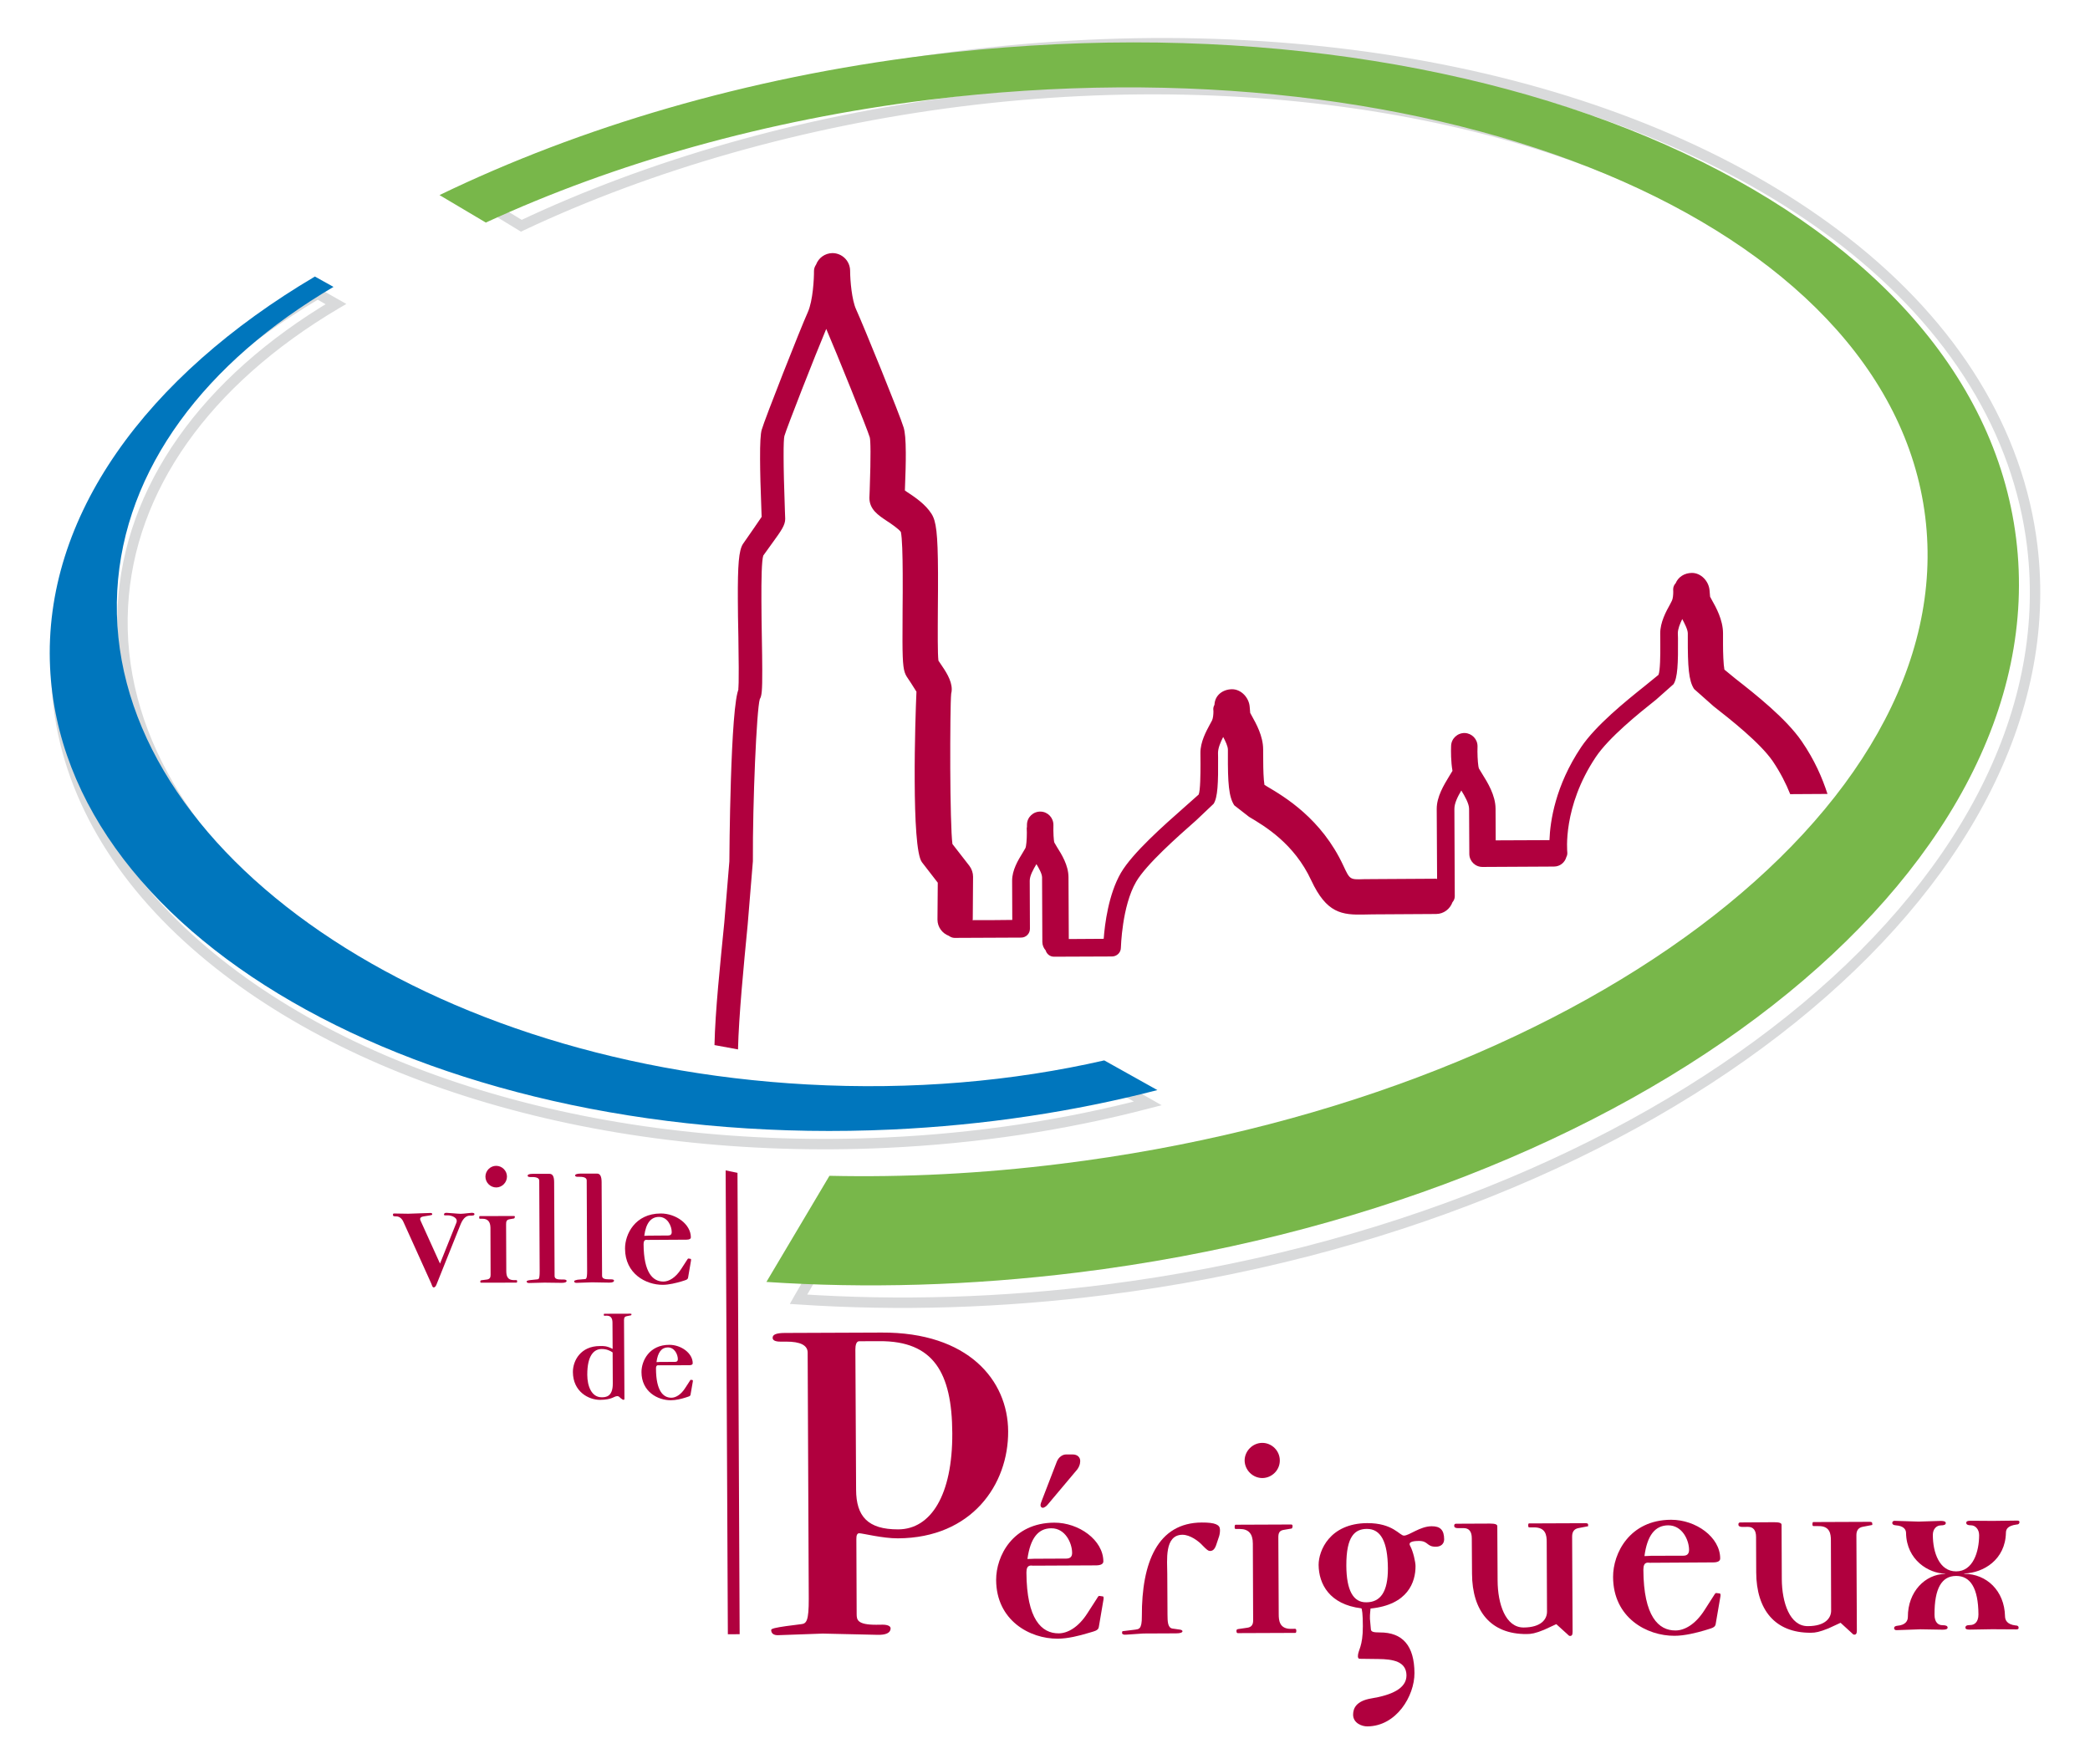 <?xml version="1.0" encoding="utf-8"?>
<!-- Generator: Adobe Illustrator 15.0.2, SVG Export Plug-In . SVG Version: 6.00 Build 0)  -->
<svg version="1.2" baseProfile="tiny" id="Calque_1"
	 xmlns="http://www.w3.org/2000/svg" xmlns:xlink="http://www.w3.org/1999/xlink" x="0px" y="0px" width="430px" height="363px"
	 viewBox="0 0 430 363" overflow="inherit" xml:space="preserve">
<path fill="#B0003E" d="M354.356,137.418c0.094,0.078,0.141,0.078,0.141,0.078l0.017,0.047L354.356,137.418 M375.987,163.341
	c-1.065-3.305-2.663-7.001-5.294-10.823c-3.211-4.683-9.492-9.648-13.643-12.891c0,0-1.66-1.363-2.271-1.864
	c-0.203-1.081-0.282-3.478-0.282-5.216c0-0.533,0-2.287,0-2.287c-0.016-2.741-1.44-5.31-2.302-6.829l-0.36-0.673l-0.109-1.3
	c-0.157-1.88-1.739-3.603-3.649-3.587c-1.52,0.016-2.788,0.83-3.321,2.114c-0.313,0.329-0.517,0.768-0.517,1.269
	c0,0.031,0.016,0.376,0.016,0.517c0,0.595-0.062,1.41-0.282,1.833l-0.376,0.736c-0.814,1.457-2.036,3.696-2.021,5.999
	c0,0,0.016,1.723,0.016,2.255c0.016,2.099-0.016,5.435-0.376,6.25l-2.771,2.255c-4.058,3.242-10.135,8.145-13.157,12.64
	c-5.294,7.91-6.359,15.209-6.5,19.109c-2.271,0.016-8.177,0.047-11.059,0.047c0-2.709-0.031-6.516-0.031-6.516
	c-0.016-2.788-1.66-5.419-2.757-7.174l-0.657-1.081c-0.173-0.407-0.298-1.958-0.313-3.508c0-0.329,0.016-0.658,0.016-0.987v-0.11
	c0-1.457-1.159-2.647-2.616-2.709c-1.503-0.032-2.772,1.127-2.819,2.647c-0.047,1.065-0.047,3.273,0.282,5.137l-0.689,1.128
	c-1.08,1.786-2.568,4.198-2.553,6.735l0.078,14.379c-0.094,0-0.156-0.062-0.25-0.047l-13.032,0.078l-1.816,0.016
	c-2.851,0.094-2.851,0.094-4.198-2.804c-4.495-9.648-12.061-14.128-15.694-16.274c0,0-0.282-0.156-0.532-0.329
	c-0.188-1.128-0.251-3.274-0.251-4.934c-0.016-0.548-0.016-2.35-0.016-2.35c0-2.772-1.456-5.325-2.303-6.86l-0.359-0.658l-0.11-1.3
	c-0.156-1.849-1.754-3.587-3.649-3.571c-1.896,0.031-3.461,1.222-3.587,3.101V145c-0.141,0.25-0.25,0.548-0.25,0.877
	c0,0.031,0.031,0.345,0.031,0.486c0,0.611-0.078,1.41-0.282,1.848l-0.407,0.751c-0.783,1.457-2.021,3.681-1.989,5.983
	c0,0,0.016,1.723,0.016,2.24c0,2.13-0.031,5.467-0.376,6.281l-2.929,2.6c-4.245,3.743-10.667,9.413-13.063,13.501
	c-2.553,4.386-3.328,10.573-3.547,13.581c-1.48,0.016-4.738,0.047-7.182,0.047l-0.062-12.719c-0.008-2.475-1.434-4.73-2.373-6.218
	l-0.533-0.908c-0.141-0.376-0.242-2.13-0.195-3.556c0.039-1.519-1.128-2.772-2.624-2.819c-1.511-0.047-2.772,1.128-2.819,2.631
	c-0.008,0.157-0.008,0.376-0.008,0.548c-0.016,0.094-0.039,0.157-0.047,0.25l0.008,0.062c0.008,0.282,0.023,0.548,0.023,0.846
	c0,1.394-0.117,2.788-0.297,3.179l-0.564,0.956c-0.932,1.504-2.185,3.571-2.169,5.764c0,0,0.016,5.655,0.031,8.051
	c-1.574,0.031-5.31,0.047-8.169,0.047l0.04-0.188l0.062-8.756c0-0.783-0.274-1.582-0.752-2.224c0,0-2.726-3.509-3.493-4.496
	c-0.266-1.926-0.415-8.708-0.446-15.569c-0.023-7.033,0.047-13.987,0.188-15.35c0.086-0.313,0.117-0.642,0.117-0.939
	c-0.016-1.896-1.3-3.759-2.373-5.326c0,0-0.181-0.266-0.368-0.548c-0.086-0.736-0.125-2.162-0.133-4.01
	c-0.016-1.974,0.008-4.323,0.016-6.422c0.031-2.96,0.039-5.467,0.031-7.597c-0.039-8.239-0.376-10.651-1.332-12.17
	c-1.276-2.005-3.391-3.415-5.106-4.542c0,0-0.211-0.157-0.376-0.267c0.133-3.289,0.204-5.827,0.188-7.784
	c-0.016-2.631-0.157-4.198-0.439-5.153c-0.736-2.506-8.34-21.161-9.773-24.293c-0.893-1.926-1.237-5.92-1.245-7.988
	c-0.016-2.005-1.645-3.618-3.65-3.618c-1.542,0.031-2.835,0.986-3.352,2.365c-0.25,0.376-0.431,0.799-0.431,1.3
	c0.016,1.566-0.211,6.124-1.261,8.474c-1.542,3.415-8.857,21.975-9.5,24.23c-0.235,0.846-0.345,2.694-0.329,5.999
	c0.008,2.6,0.094,6.14,0.282,10.839c0,0,0.016,0.642,0.039,1.065c-0.172,0.267-1.652,2.412-1.652,2.412l-2.208,3.18
	c-0.83,1.332-1.073,4.213-1.034,11.481c0,2.13,0.047,4.668,0.109,7.628c0.016,2.068,0.063,4.386,0.071,6.344
	c0.016,2.287-0.016,4.135-0.125,4.667c0.039-0.25,0.055-0.219,0.18-0.423c-1.801,3.023-1.981,35.257-1.981,35.586l-1.042,12.562
	c-0.846,8.599-1.864,18.153-2.021,25.233l4.84,0.893c0.165-6.876,1.167-17.197,1.989-25.656l1.073-13.063
	c-0.062-12.17,0.768-31.201,1.425-33.362c0.384-0.611,0.525-1.598,0.501-6.108c-0.008-1.708-0.031-3.9-0.086-6.735
	c-0.039-2.146-0.078-4.824-0.086-7.409c-0.023-4.245,0.047-8.27,0.384-9.272l1.918-2.663c1.793-2.475,2.6-3.603,2.592-4.903
	l-0.062-1.645c-0.18-5.153-0.266-8.63-0.266-10.995c-0.016-2.788,0.062-3.947,0.156-4.37c0.478-1.692,6.273-16.478,8.615-22.054
	c2.169,5.043,8.497,20.707,8.959,22.32c0.078,0.329,0.141,1.159,0.149,2.914c0.008,1.676-0.032,4.198-0.165,7.957l-0.063,1.582
	c0.016,2.365,1.786,3.54,3.673,4.793c0.885,0.58,2.24,1.503,2.796,2.193c0.282,1.284,0.36,4.746,0.383,8.536
	c0.024,2.6-0.008,5.326-0.023,7.471c-0.023,2.679-0.031,4.777-0.023,6.469c0.016,5.153,0.235,6.234,0.862,7.283l0.924,1.394
	c0,0,1.002,1.613,1.089,1.723c-0.118,2.647-0.407,10.667-0.36,18.467c0.031,7.722,0.376,15.162,1.488,16.619
	c0,0,2.091,2.709,3.258,4.213c-0.016,1.865-0.062,7.597-0.062,7.597c0.008,1.551,0.986,2.819,2.341,3.336
	c0.321,0.234,0.729,0.423,1.175,0.423l13.697-0.062c1.003,0,1.817-0.814,1.81-1.817l-0.039-9.883
	c-0.008-1.018,0.729-2.334,1.378-3.415c0.54,0.893,1.144,1.989,1.159,2.709l0.055,13.315c0.008,0.673,0.274,1.252,0.682,1.723
	c0.219,0.752,0.893,1.3,1.715,1.3l11.959-0.048c0.986-0.016,1.801-0.814,1.801-1.785c0.016-0.094,0.204-8.552,3.148-13.596
	c2.099-3.587,8.505-9.241,12.343-12.625l3.587-3.399c0.846-1.3,0.971-4.229,0.924-9.507l-0.016-0.956
	c0-1.018,0.532-2.255,1.065-3.289c0.47,0.861,0.971,1.926,0.971,2.616v0.939c-0.031,5.89,0.173,8.787,1.315,10.51l3.039,2.365
	c3.242,1.927,9.272,5.482,12.797,13.079c3.148,6.735,6.249,7.144,10.995,7.018l1.645-0.031l13.032-0.078
	c1.582,0,2.882-1.034,3.383-2.428c0.282-0.313,0.47-0.752,0.47-1.206l-0.078-17.966c-0.016-1.19,0.705-2.584,1.426-3.806
	c0.72,1.175,1.598,2.694,1.598,3.775l0.047,9.257c0,1.504,1.222,2.71,2.74,2.694l14.677-0.079c1.237,0,2.24-0.83,2.553-1.974
	c0.157-0.297,0.22-0.611,0.188-0.955c0-0.11-1.019-9.32,5.857-19.595c2.694-4.025,8.771-8.928,12.405-11.81l3.587-3.18
	c0.846-1.3,0.972-4.229,0.924-9.523l-0.031-0.939c0-0.909,0.438-1.974,0.909-2.945c0.485,0.909,1.143,2.177,1.143,2.945v0.924
	c-0.016,5.89,0.173,8.834,1.301,10.526l4.01,3.555c3.587,2.804,9.554,7.519,12.154,11.277c1.598,2.365,2.757,4.668,3.603,6.798
	L375.987,163.341z"/>
<path fill="#B0003E" d="M180.99,275.928l-4.221,0.016c-0.58,0-0.783,0.799-0.783,1.676l0.149,28.883
	c0.023,5.449,2.396,8.176,8.685,8.145c6.68-0.031,11.167-7.033,11.105-19.799C195.87,282.35,192.017,275.881,180.99,275.928
	 M184.734,316.494c-3.141,0.016-7.284-1.049-7.973-1.049c-0.392,0.016-0.587,0.406-0.572,1.205l0.062,15.477
	c0.016,1.08,0.102,2.16,4.025,2.145l1.3-0.016c1.065,0,1.66,0.299,1.66,0.768c0,0.908-0.971,1.395-2.835,1.316l-11.121-0.252
	l-9.226,0.33c-0.901,0.016-1.378-0.377-1.394-1.064c0.008-0.299,0.987-0.502,3.046-0.799l3.148-0.408
	c1.073-0.109,1.558-0.674,1.542-5.264l-0.227-50.621c-0.008-1.488-1.511-2.256-4.44-2.24h-1.175c-1.096,0-1.59-0.298-1.59-0.783
	c-0.008-0.689,0.783-0.986,2.467-1.002l19.947-0.079c17.793-0.094,26.001,9.79,26.04,20.315
	C207.492,305.39,199.974,316.416,184.734,316.494"/>
<path fill="#B0003E" d="M221.385,302.617l-5.834,6.938c-0.251,0.345-0.775,0.657-0.971,0.657c-0.282,0-0.502-0.203-0.502-0.531
	c0-0.235,0.11-0.564,0.259-0.94l3.086-8.004c0.384-0.987,1.206-1.503,1.918-1.503h1.363c0.932,0,1.543,0.548,1.543,1.362
	C222.247,301.238,221.973,301.99,221.385,302.617 M216.287,314.426c-2.694,0-4.308,2.037-4.902,6.312
	c0.72,0,1.158-0.047,1.378-0.047l6.633-0.031c0.807-0.016,1.198-0.406,1.183-1.205C220.562,317.48,219.185,314.395,216.287,314.426
	 M226.076,334.711c-0.102,0.799-0.932,0.877-2.295,1.299c-1.652,0.502-4.096,1.129-6.171,1.129
	c-5.709,0.031-12.632-3.729-12.663-12.092c-0.016-4.871,3.383-11.732,11.95-11.779c5.075-0.031,10.087,3.588,10.11,7.957
	c0,0.533-0.501,0.814-1.479,0.83l-12.978,0.062c-0.375,0-1.386-0.344-1.37,1.41c0.047,9.648,3.141,12.529,6.626,12.514
	c1.809,0,4.064-1.205,5.951-4.182l1.919-2.977c0.259-0.438,0.368-0.609,0.588-0.531l0.673,0.094c0.102,0,0.157,0.281,0.102,0.611
	L226.076,334.711z"/>
<path fill="#B0003E" d="M250.84,316.008l-0.533,1.598c-0.328,1.051-0.704,1.488-1.378,1.488c-0.313,0-0.627-0.219-1.504-1.127
	c-0.846-0.939-2.6-2.209-4.135-2.209c-3.791,0.016-3.133,5.342-3.133,8.035l0.047,8.428c0.016,1.314,0.016,2.678,1.019,2.834
	l1.551,0.219c0.344,0.062,0.485,0.158,0.517,0.33c-0.031,0.266-0.438,0.438-1.315,0.438l-6.751,0.031l-3.493,0.236
	c-0.595,0.062-0.877-0.094-0.877-0.361c0-0.141,0-0.344,0.156-0.359l2.569-0.314c0.657-0.125,1.378,0.031,1.347-2.756
	c-0.047-11.074,3.258-19.234,12.312-19.281c2.819-0.016,3.759,0.471,3.759,1.473C251.027,315.021,250.949,315.648,250.84,316.008"/>
<path fill="#B0003E" d="M259.721,304.09c-1.974,0-3.618-1.629-3.649-3.604c0-1.957,1.645-3.617,3.603-3.633
	c1.989-0.016,3.634,1.629,3.634,3.602C263.339,302.43,261.694,304.074,259.721,304.09 M266.503,335.947l-11.842,0.047
	c-0.156-0.016-0.266-0.125-0.266-0.375c-0.017-0.172-0.017-0.408,0.312-0.455l1.927-0.281c0.877-0.125,1.206-0.658,1.19-1.535
	l-0.062-15.773c0-2.035-0.893-3.006-2.663-3.006h-0.846c-0.172,0-0.234-0.109-0.234-0.377c0-0.328,0.062-0.484,0.172-0.5
	l11.481-0.047c0.172,0,0.266,0.109,0.266,0.391c0,0.094-0.094,0.439-0.188,0.439l-1.66,0.281c-0.878,0.156-1.097,0.643-1.081,1.629
	l0.078,15.725c0,1.301,0.157,3.023,2.537,3.008l0.814-0.016c0.157,0,0.267,0.094,0.267,0.393
	C266.706,335.76,266.659,335.947,266.503,335.947"/>
<path fill="#B0003E" d="M281.226,314.553c-2.396,0.016-4.26,1.377-4.229,7.58c0.031,5.043,1.409,7.564,4.104,7.518
	c2.897,0,4.464-2.129,4.448-6.953C285.518,317.168,284.076,314.537,281.226,314.553 M295.417,318.217
	c-1.942,0.016-1.504-1.189-3.493-1.189c-0.596,0.016-2.365,0.016-1.802,1.002c0.658,1.205,1.112,3.398,1.112,4.166
	c0.016,3.273-1.551,7.973-9.257,8.74c0,0.328-0.156,1.033-0.125,2.084l0.188,2.113c0,0.611,0.564,0.721,1.817,0.721
	c4.762-0.031,7.127,2.773,7.158,8.35c0.016,4.744-3.729,10.947-9.696,10.979c-1.096,0.016-2.913-0.658-2.929-2.396
	c0-1.363,0.674-2.834,3.712-3.352c4.12-0.674,7.269-2.004,7.269-4.746c-0.032-2.896-2.82-3.336-5.765-3.367l-3.728-0.047
	c-0.156,0-0.485,0.062-0.501-0.533c0-1.268,1.033-1.879,1.018-6.186c0-2.412-0.172-3.697-0.329-3.666
	c-6.547-0.799-8.739-5.012-8.771-8.943c0-2.914,2.271-8.537,9.992-8.584c5.295-0.031,6.688,2.584,7.565,2.568
	c1.081,0,3.289-1.91,5.686-1.926c1.786-0.016,2.569,0.768,2.585,2.678C297.124,317.605,296.481,318.217,295.417,318.217"/>
<path fill="#B0003E" d="M324.706,314.395c-0.814,0.174-1.253,0.721-1.253,1.725l0.095,19.594c0,0.658-0.157,0.861-0.533,0.861
	c-0.172,0.016-0.329-0.141-0.626-0.439l-2.193-1.988l-2.506,1.158c-1.786,0.736-2.632,0.879-3.603,0.879
	c-7.393,0.047-11.199-4.746-11.23-12.422l-0.047-7.268c0-1.379-0.548-2.1-1.66-2.1h-1.19c-0.485,0-0.768-0.141-0.768-0.469
	c-0.016-0.281,0.109-0.439,0.376-0.439l6.97-0.031c1.019,0,1.52,0.156,1.52,0.533l0.062,11.168c0.016,4.84,1.629,9.695,5.356,9.68
	c3.556-0.016,4.809-1.66,4.809-3.258l-0.062-14.348c0-1.363-0.188-2.992-2.6-2.992h-0.972c-0.188,0-0.234-0.109-0.234-0.391
	c0-0.283,0.047-0.439,0.172-0.424l11.591-0.047c0.392,0,0.563,0.078,0.563,0.299v0.328L324.706,314.395z"/>
<path fill="#B0003E" d="M343.22,313.816c-2.693,0.016-4.322,2.051-4.887,6.328c0.705,0,1.128-0.062,1.348-0.062l6.641-0.016
	c0.814,0,1.19-0.408,1.19-1.223C347.496,316.871,346.134,313.816,343.22,313.816 M352.994,334.084
	c-0.094,0.83-0.909,0.893-2.287,1.348c-1.645,0.484-4.104,1.111-6.187,1.111c-5.686,0.031-12.609-3.697-12.641-12.092
	c-0.031-4.871,3.399-11.748,11.92-11.779c5.106-0.016,10.103,3.557,10.118,7.957c0,0.533-0.485,0.814-1.457,0.814l-13,0.078
	c-0.376,0-1.347-0.344-1.347,1.426c0.047,9.633,3.133,12.531,6.625,12.5c1.802,0,4.057-1.207,5.952-4.184l1.896-2.959
	c0.281-0.455,0.392-0.627,0.595-0.549l0.658,0.078c0.125,0,0.188,0.299,0.125,0.611L352.994,334.084z"/>
<path fill="#B0003E" d="M383.192,314.129c-0.814,0.172-1.253,0.721-1.253,1.707l0.094,19.596c0,0.656-0.156,0.877-0.548,0.877
	c-0.173,0-0.329-0.156-0.611-0.439l-2.192-2.004l-2.507,1.158c-1.816,0.721-2.631,0.893-3.603,0.893
	c-7.408,0.047-11.214-4.762-11.246-12.42l-0.031-7.299c0-1.348-0.563-2.068-1.66-2.068l-1.19,0.016
	c-0.501-0.016-0.783-0.156-0.783-0.5c-0.016-0.268,0.126-0.424,0.392-0.424l6.955-0.047c1.049,0,1.55,0.156,1.534,0.533
	l0.048,11.184c0.031,4.824,1.645,9.695,5.356,9.664c3.571,0,4.824-1.662,4.793-3.244l-0.047-14.361c0-1.363-0.188-3.023-2.585-2.977
	h-0.986c-0.173,0-0.22-0.125-0.235-0.408c0.016-0.266,0.062-0.422,0.173-0.422l11.606-0.047c0.375,0,0.532,0.094,0.532,0.312
	l0.016,0.33L383.192,314.129z"/>
<path fill="#B0003E" d="M414.848,313.66c-1.708,0.234-2.146,0.893-2.146,1.691c-0.125,5.545-4.604,8.238-8.583,8.379v0.062
	c4.636,0.016,8.27,3.51,8.396,8.693c0,0.846,0.438,1.723,2.146,1.926c0.423,0,0.658,0.143,0.658,0.502
	c0,0.203-0.157,0.312-0.423,0.312l-5.044-0.031l-4.604,0.078c-0.596,0-0.877-0.094-0.877-0.422c0-0.346,0.266-0.518,0.986-0.518
	c0.814,0,1.691-0.547,1.691-2.176c-0.031-5.482-1.691-7.941-4.589-7.926c-2.945,0-4.479,2.521-4.448,7.973
	c0,1.629,0.814,2.176,1.66,2.16c0.689,0,1.033,0.156,1.033,0.502c0,0.266-0.312,0.422-0.986,0.422l-4.589-0.078l-4.95,0.174
	c-0.313,0-0.47-0.158-0.485-0.408c0-0.297,0.22-0.455,0.705-0.502c1.66-0.141,2.13-1.018,2.13-1.816
	c-0.016-5.199,3.571-8.787,7.675-8.85v-0.047c-3.383-0.062-7.941-2.771-8.051-8.363c0-0.705-0.47-1.473-2.114-1.582
	c-0.485-0.031-0.721-0.205-0.721-0.486c0-0.266,0.173-0.438,0.485-0.438l4.935,0.156l4.604-0.141c0.658,0,0.986,0.156,0.986,0.438
	c0,0.314-0.312,0.486-1.033,0.486c-0.83,0-1.645,0.721-1.629,1.973c0,3.572,1.331,7.504,4.793,7.488c3.461,0,4.73-4.01,4.73-7.457
	c0-1.268-0.847-2.02-1.646-2.02c-0.72,0-0.986-0.172-1.002-0.502c0-0.328,0.267-0.438,0.877-0.438l4.59,0.031l5.043-0.062
	c0.282,0,0.438,0.094,0.438,0.297C415.489,313.486,415.271,313.66,414.848,313.66"/>
<path fill="#D9DADB" d="M235.897,225.962c-17.128,4.479-35.164,7.205-53.6,8.051c-57.765,2.694-111.16-12.969-142.87-41.852
	c-16.611-15.162-25.844-33.065-26.713-51.782C11.391,111.12,30.766,82.285,65.89,61.343l-1.065,0.016l3.751,2.13l-0.016-1.848
	c-27.277,16.148-43.026,38.531-44.358,63.044c-2.819,51.923,60.381,97.784,140.897,102.265c20.934,1.143,41.303-0.518,60.53-4.98
	l-0.768-0.11l10.769,6.093L235.897,225.962z M225.152,219.869c-19.031,4.417-39.205,6.077-59.943,4.934
	c-79.317-4.416-141.617-49.276-138.86-100.009c1.292-23.761,16.666-45.532,43.3-61.321l1.605-0.939l-1.621-0.924l-3.751-2.115
	l-0.548-0.313l-0.533,0.329c-35.845,21.364-55.588,50.874-54.218,80.962c0.885,19.312,10.354,37.717,27.411,53.286
	c32.093,29.259,86.092,45.11,144.413,42.399c18.584-0.861,36.753-3.586,54.022-8.113l2.568-0.657l-2.302-1.315l-10.776-6.094
	l-0.36-0.203L225.152,219.869z"/>
<path fill="#D9DADB" d="M227.392,264.289c-21.254,2.694-42.462,3.337-63.028,1.943l0.846,1.613l12.797-22.117l-0.948,0.549
	c15.483,0.328,31.373-0.502,47.193-2.521c104.762-13.299,183.938-74.322,176.499-136.066c-2.429-20.033-13.847-38.531-33.034-53.474
	c-38.123-29.729-103.47-42.932-170.508-34.427c-32.234,4.104-63.49,12.969-90.399,25.688l1.01,0.047l-9.414-5.733l-0.07,1.88
	c29.274-14.504,63.404-24.528,98.693-28.992c35.673-4.527,71.51-3.274,103.619,3.665c31.075,6.704,58.172,18.561,78.346,34.286
	c22.085,17.229,35.242,38.609,38.062,61.869C425.42,181.854,340.338,249.942,227.392,264.289 M419.186,112.232
	c-2.882-23.824-16.32-45.705-38.875-63.294C337.707,15.717,269.087,1.369,196.763,10.532c-35.516,4.511-69.888,14.598-99.39,29.196
	l-1.747,0.877l1.653,1.019l9.429,5.748l0.494,0.298l0.517-0.267c26.713-12.593,57.75-21.411,89.757-25.468
	c66.489-8.427,131.24,4.589,168.926,33.973c18.718,14.598,29.854,32.595,32.203,52.048c7.299,60.554-71.031,120.528-174.627,133.653
	c-15.71,2.005-31.482,2.851-46.879,2.506l-0.627-0.016l-0.321,0.564l-12.805,22.1l-0.846,1.504l1.707,0.109
	c20.707,1.395,42.063,0.752,63.436-1.973C341.779,251.947,427.691,182.779,419.186,112.232"/>
<path fill="#78B74A" d="M414.8,110.792C406.232,41.639,305.911-2.875,190.74,11.378c-37.184,4.605-71.345,14.755-100.314,28.757
	l9.531,5.654c26.439-12.186,57.507-21.098,91.237-25.264c105.678-13.063,197.432,25.343,204.904,85.786
	c7.487,60.459-72.112,120.058-177.814,133.12c-16.298,2.037-32.258,2.82-47.631,2.476l-12.969,21.834
	c20.44,1.362,41.969,0.783,64.046-1.942C336.908,247.546,423.353,179.944,414.8,110.792"/>
<path fill="#0076BD" d="M227.188,218.162c-18.796,4.307-39.487,6.14-61.125,4.949C84.835,218.663,21.29,173.177,24.125,121.521
	c1.386-25.124,18.216-47.083,44.491-62.496l-3.83-2.13c-34.702,20.519-55.925,49.354-54.484,80.398
	c2.624,56.811,80.171,99.383,173.218,95.091c19.21-0.893,37.568-3.712,54.601-8.113L227.188,218.162z"/>
<polygon fill="#B0003E" points="149.296,240.795 149.75,336.23 152.178,336.215 151.731,241.297 "/>
<path fill="#B0003E" d="M96.684,250.1c-0.611,0-1.316,0.359-1.888,1.707l-5.012,12.514c-0.07,0.142-0.211,0.533-0.556,0.549
	c-0.267-0.016-0.329-0.376-0.533-0.877l-5.662-12.531c-0.329-0.814-0.932-1.221-1.512-1.205c-0.564,0-0.673-0.062-0.673-0.329
	c0-0.22,0.062-0.267,0.274-0.267l2.851,0.047l4.589-0.156c0.267,0,0.368,0.109,0.368,0.25c0,0.173-0.102,0.173-0.493,0.251
	l-1.261,0.204c-0.705,0.109-0.877,0.406-0.626,0.924l3.979,8.787l3.352-8.364c0.478-1.112-1.042-1.566-1.747-1.566h-0.58
	c-0.133,0-0.204-0.016-0.204-0.173c0-0.188,0.133-0.344,0.501-0.344c0.375,0,2.396,0.203,2.944,0.203
	c0.736-0.016,1.896-0.203,2.24-0.203c0.337,0,0.58,0.062,0.58,0.25C97.616,250.1,97.279,250.1,96.684,250.1"/>
<path fill="#B0003E" d="M102.104,244.304c-1.222,0-2.225-1.003-2.232-2.224c0-1.207,0.995-2.225,2.208-2.225
	s2.225,1.002,2.225,2.209C104.304,243.285,103.302,244.288,102.104,244.304 M106.27,263.883l-7.268,0.016
	c-0.117,0-0.188-0.047-0.188-0.235c0.016-0.078,0-0.22,0.211-0.267l1.183-0.156c0.533-0.078,0.744-0.423,0.729-0.955l-0.031-9.711
	c-0.024-1.238-0.556-1.833-1.645-1.833h-0.524c-0.102,0-0.149-0.063-0.149-0.251s0.039-0.281,0.102-0.297l7.072-0.016
	c0.117,0,0.172,0.062,0.172,0.234l-0.141,0.266l-0.995,0.173c-0.541,0.11-0.681,0.407-0.673,1.019l0.039,9.648
	c0.016,0.814,0.109,1.848,1.566,1.848h0.509c0.094,0,0.157,0.078,0.157,0.235C106.411,263.773,106.364,263.867,106.27,263.883"/>
<path fill="#B0003E" d="M115.582,263.93l-3.563-0.047l-3.164,0.078c-0.329,0-0.493-0.094-0.509-0.345
	c0-0.095,0.375-0.22,0.712-0.251l1.48-0.156c0.243-0.031,0.501,0.062,0.493-1.691l-0.086-18.607c0-0.502-0.478-0.752-1.449-0.752
	h-0.438c-0.337,0-0.501-0.11-0.501-0.282c0-0.235,0.36-0.376,1.081-0.376h3.415c0.658,0,0.956,0.548,0.956,1.738l0.094,19.281
	c0.008,0.58,0.509,0.736,1.441,0.721h0.423c0.399,0,0.611,0.125,0.611,0.281C116.576,263.789,116.224,263.93,115.582,263.93"/>
<path fill="#B0003E" d="M125.347,263.883l-3.556-0.062l-3.171,0.109c-0.329,0-0.494-0.109-0.494-0.345
	c0-0.126,0.353-0.235,0.689-0.298l1.48-0.125c0.243-0.031,0.509,0.078,0.501-1.707l-0.086-18.592c0-0.502-0.47-0.752-1.457-0.752
	h-0.431c-0.337,0-0.501-0.126-0.501-0.283c0-0.219,0.36-0.359,1.073-0.375h3.43c0.634-0.016,0.947,0.548,0.955,1.738l0.094,19.281
	c0,0.564,0.493,0.736,1.449,0.736h0.392c0.407,0,0.611,0.094,0.619,0.25C126.334,263.741,125.997,263.883,125.347,263.883"/>
<path fill="#B0003E" d="M135.56,250.365c-1.645,0.016-2.655,1.253-3.007,3.885c0.423,0.016,0.705-0.031,0.83-0.031l4.08-0.031
	c0.494,0,0.752-0.235,0.736-0.736C138.191,252.229,137.345,250.35,135.56,250.365 M141.574,262.817
	c-0.062,0.517-0.564,0.548-1.402,0.83c-1.018,0.298-2.53,0.688-3.806,0.688c-3.493,0.016-7.761-2.286-7.769-7.439
	c-0.023-2.976,2.076-7.221,7.331-7.236c3.132-0.016,6.195,2.193,6.21,4.887c0,0.329-0.29,0.502-0.909,0.502l-7.964,0.047
	c-0.251,0-0.854-0.204-0.854,0.877c0.031,5.92,1.927,7.69,4.081,7.69c1.104,0,2.482-0.752,3.657-2.585l1.175-1.816
	c0.164-0.266,0.227-0.376,0.376-0.329l0.391,0.063c0.079,0,0.11,0.156,0.079,0.344L141.574,262.817z"/>
<path fill="#B0003E" d="M126.044,278.246c-0.525-0.377-1.253-0.705-2.248-0.705c-1.55,0-2.983,1.252-2.968,5.324
	c0.008,2.287,0.861,4.621,2.984,4.605c0.807,0,2.279-0.094,2.263-2.819L126.044,278.246z M129.843,270.602l-0.846,0.172
	c-0.392,0.079-0.611,0.22-0.611,0.814l0.086,16.134c0.008,0.204-0.086,0.282-0.196,0.282c-0.094-0.016-0.274-0.094-0.556-0.33
	c-0.274-0.219-0.368-0.438-0.713-0.438c-0.736,0.016-0.963,0.736-3.563,0.768c-2.357,0-5.553-1.691-5.576-5.732
	c-0.008-2.334,1.598-5.342,5.553-5.342c0.689-0.016,1.441-0.047,2.624,0.596l-0.032-5.404c0-0.971-0.383-1.441-1.198-1.441
	l-0.486,0.016c-0.07,0-0.102-0.062-0.102-0.188s0.031-0.219,0.078-0.219l5.373-0.016c0.18,0,0.258,0.047,0.258,0.141
	L129.843,270.602"/>
<path fill="#B0003E" d="M137.4,277.211c-1.292,0.016-2.06,1.003-2.333,3.023c0.336,0.016,0.548-0.031,0.65-0.031l3.172-0.016
	c0.391,0,0.587-0.188,0.571-0.564C139.459,278.684,138.802,277.211,137.4,277.211 M142.075,286.923
	c-0.047,0.376-0.431,0.392-1.096,0.626c-0.775,0.251-1.95,0.533-2.945,0.533c-2.725,0.016-6.038-1.77-6.054-5.779
	c-0.008-2.35,1.621-5.623,5.709-5.623c2.428-0.016,4.832,1.707,4.832,3.79c0,0.267-0.228,0.392-0.697,0.407l-6.21,0.016
	c-0.18,0-0.666-0.156-0.65,0.674c0.016,4.62,1.496,5.998,3.164,5.998c0.861,0,1.95-0.579,2.851-2.004l0.916-1.41
	c0.133-0.219,0.165-0.313,0.29-0.266l0.313,0.047c0.047,0,0.063,0.125,0.047,0.281L142.075,286.923z"/>
</svg>
